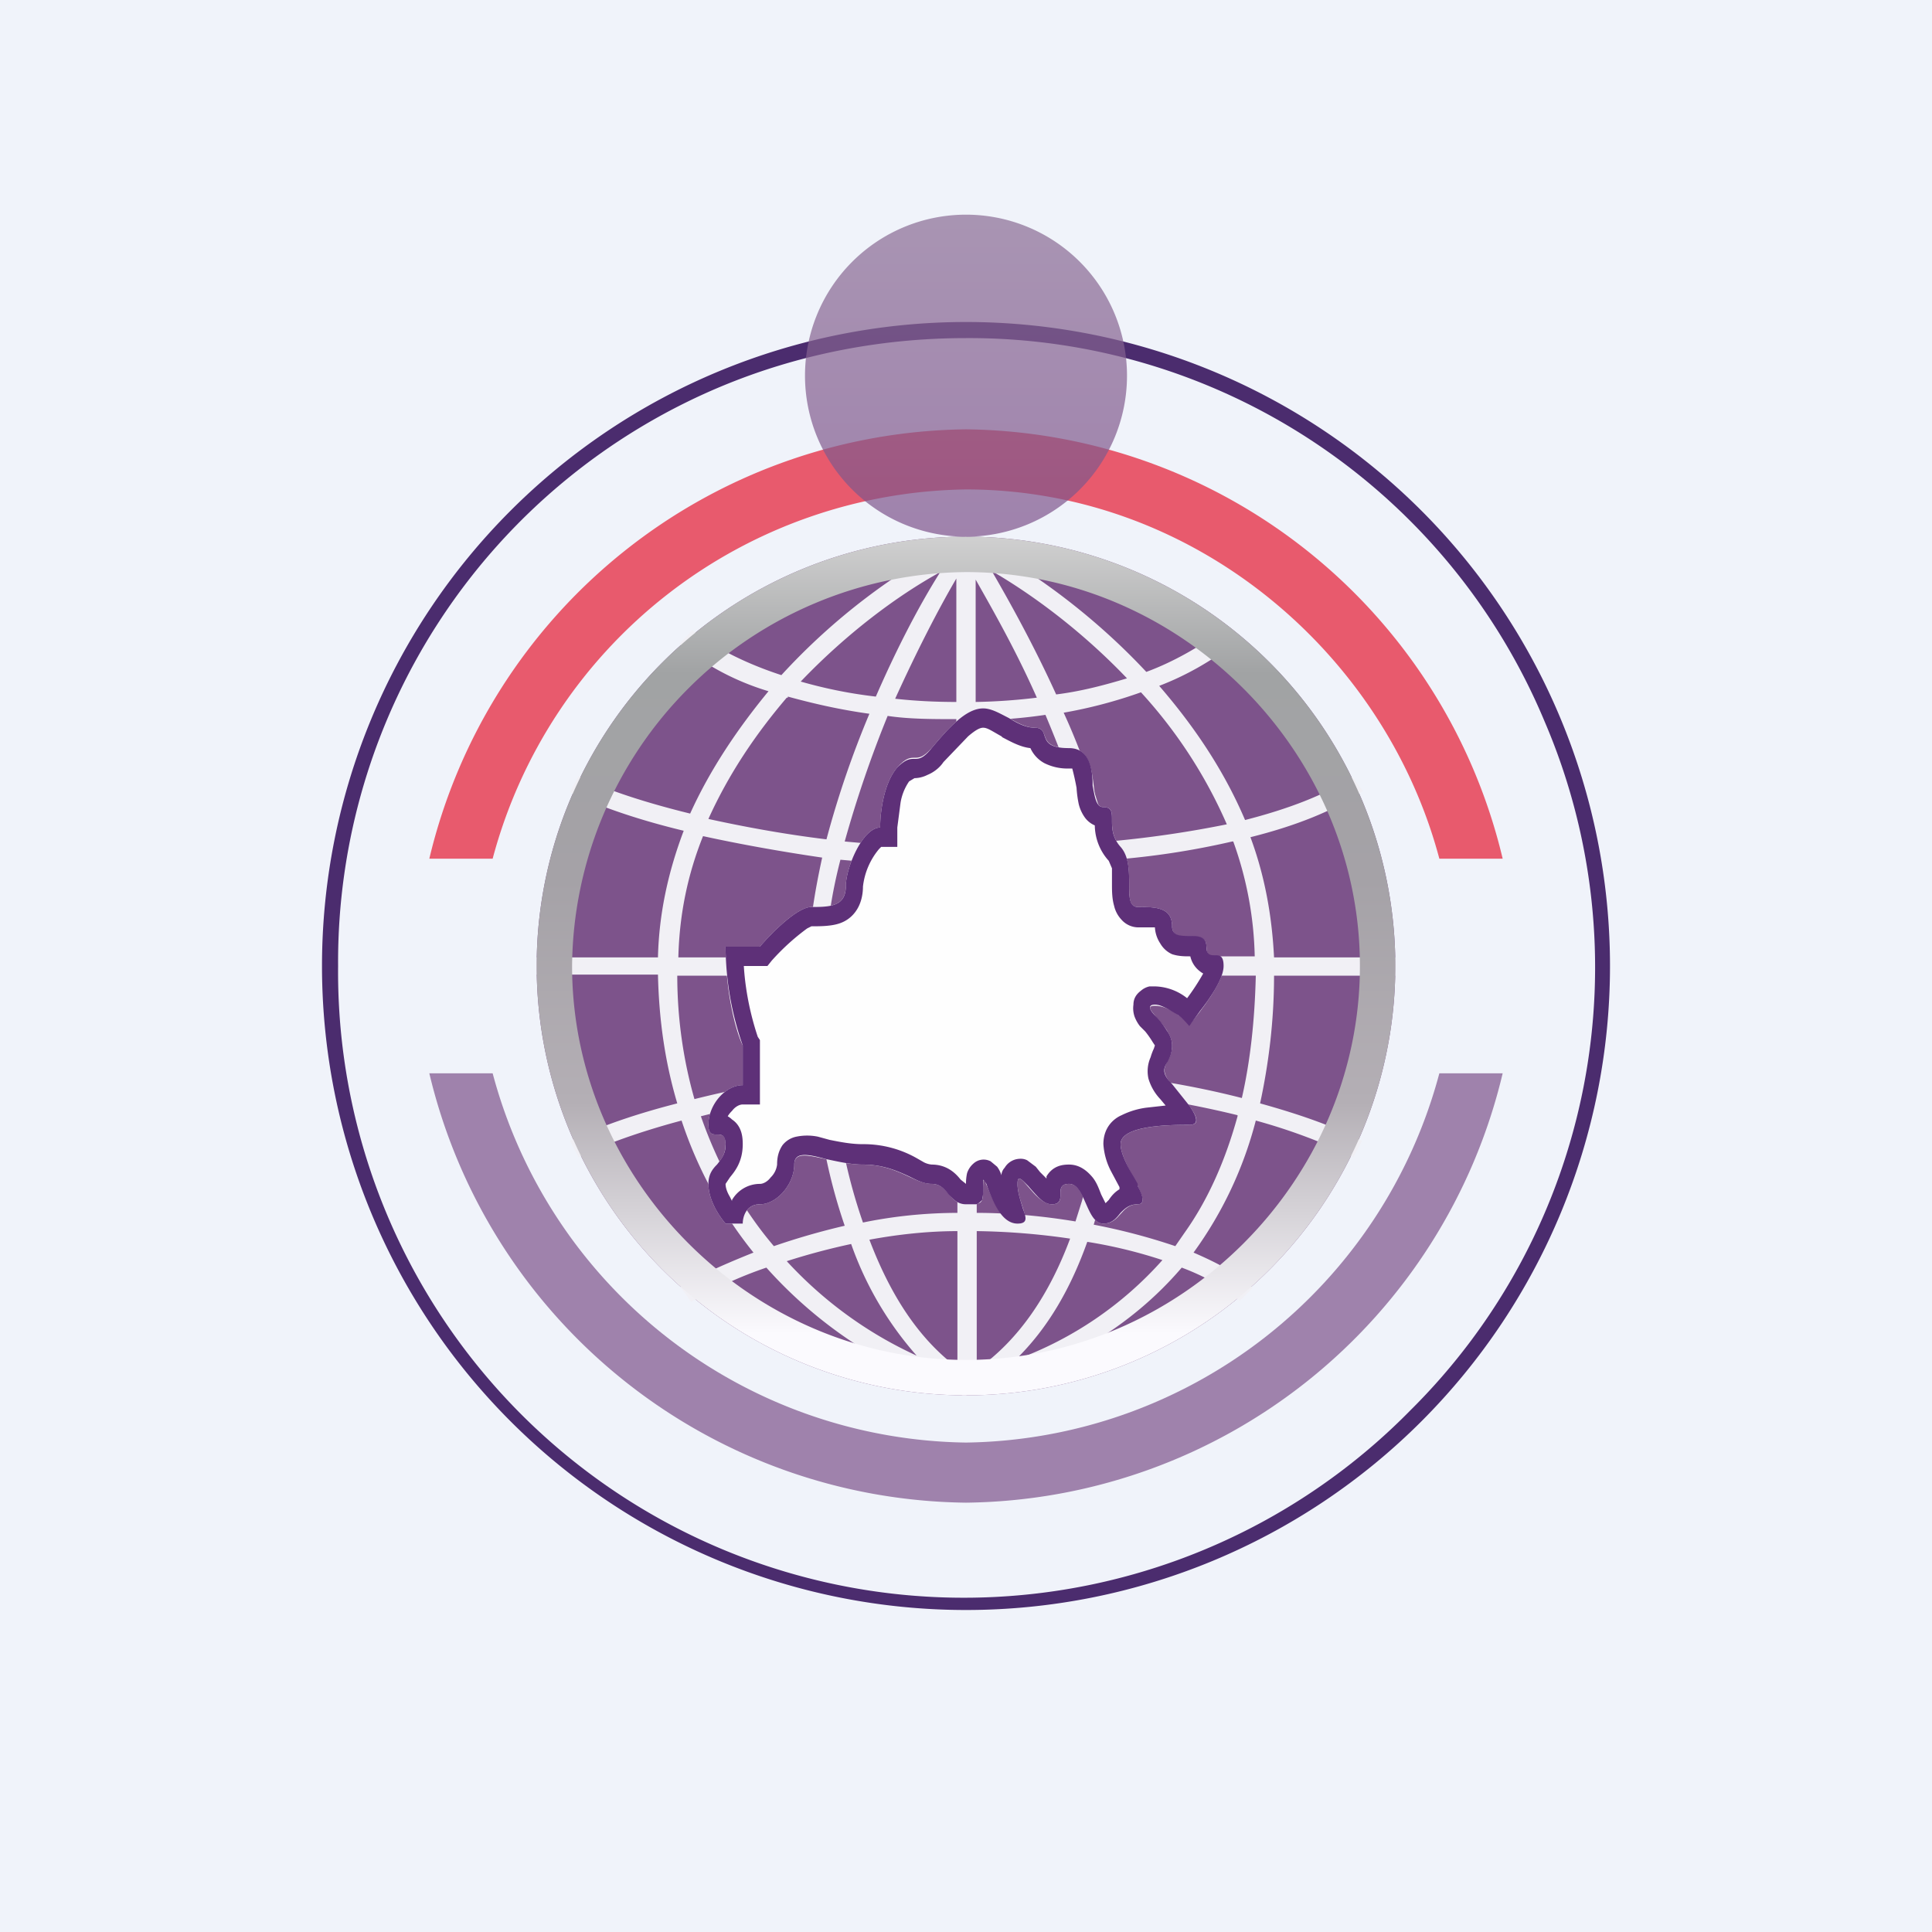 <!-- by TradingView --><svg width="18" height="18" viewBox="0 0 18 18" xmlns="http://www.w3.org/2000/svg"><path fill="#F0F3FA" d="M0 0h18v18H0z"/><path d="M9 3.15a5.81 5.81 0 0 1 5.39 3.57 5.81 5.81 0 0 1-1.25 6.42A5.83 5.83 0 0 1 3.15 9a5.81 5.81 0 0 1 3.57-5.4c.72-.3 1.49-.45 2.28-.45ZM9 3a6 6 0 1 0 0 12A6 6 0 0 0 9 3Z" fill="#4B2C6E"/><path d="M9 13a4 4 0 1 0 0-8 4 4 0 0 0 0 8Z" fill="#7D538B"/><path fill-rule="evenodd" d="m9 5 .04.02c.44.21 1.08.64 1.64 1.24.27-.1.5-.24.7-.38l.1.13c-.2.15-.42.28-.68.38.32.37.6.78.8 1.25.39-.1.74-.23 1-.4l.1.13c-.28.19-.65.33-1.05.43.13.35.2.72.22 1.12H13v.17h-1.13c0 .42-.05.82-.13 1.19.36.1.68.21.95.35l-.08.15a5.36 5.36 0 0 0-.91-.34 3.63 3.63 0 0 1-.58 1.23c.23.1.42.2.55.33l-.12.12c-.12-.11-.3-.22-.54-.31-.47.55-1.13.95-1.99 1.18L9 13h-.03a4.16 4.16 0 0 1-1.83-1.19 3.8 3.8 0 0 0-.7.32l-.1-.14c.14-.09.38-.2.68-.32a3.91 3.91 0 0 1-.67-1.23c-.45.12-.78.25-.96.34l-.08-.15c.2-.1.53-.23 1-.35-.11-.37-.17-.76-.18-1.2H5v-.16h1.13c.01-.42.1-.81.24-1.18-.5-.12-.86-.26-1.06-.36l.08-.15c.19.1.55.23 1.04.35.19-.42.45-.8.73-1.14A2.4 2.4 0 0 1 6.33 6l.12-.13c.12.1.4.28.83.42a5.96 5.96 0 0 1 1.68-1.28L9 5ZM7.34 6.5h-.01c-.29.34-.54.71-.73 1.13.32.07.69.14 1.1.19a8.97 8.97 0 0 1 .4-1.17c-.29-.04-.54-.1-.76-.16Zm.82-.01c-.26-.03-.49-.08-.7-.14.43-.45.9-.8 1.3-1.02-.19.3-.4.7-.6 1.16Zm.11.18a10.77 10.77 0 0 0-.4 1.17c.33.03.68.06 1.04.06V6.7c-.22 0-.44 0-.64-.03Zm.64-.13c-.2 0-.39-.01-.57-.03.2-.44.4-.83.57-1.12v1.15Zm.18.17V7.9c.34 0 .7-.02 1.06-.04-.1-.42-.25-.82-.41-1.2-.2.03-.43.05-.65.05Zm.57-.21a5.4 5.4 0 0 1-.57.04V5.4c.17.3.38.67.57 1.1Zm.25.14c.17.37.31.78.42 1.2a10.05 10.05 0 0 0 1.1-.16 4.44 4.44 0 0 0-.8-1.23 4.4 4.4 0 0 1-.72.19Zm.59-.32c-.2.06-.42.12-.66.15-.2-.44-.42-.84-.6-1.15.38.22.84.56 1.26 1Zm.98 1.52a7.52 7.52 0 0 1-1.11.17c.06.3.1.6.1.9h1.22a3.34 3.34 0 0 0-.2-1.07Zm.22 1.25h-1.22c0 .3-.01.61-.04.93.4.05.78.12 1.13.21.08-.35.12-.73.13-1.14Zm-.17 1.3a9.24 9.24 0 0 0-1.1-.2 6.64 6.64 0 0 1-.24 1.22 5.77 5.77 0 0 1 .76.2l.09-.13c.22-.31.38-.68.49-1.08Zm-.7 1.35a4.47 4.47 0 0 0-.7-.17c-.15.42-.36.8-.67 1.1a3.38 3.38 0 0 0 1.37-.93ZM9.1 12.76c.4-.28.68-.71.87-1.22a6.53 6.53 0 0 0-.87-.07v1.29Zm0-1.46c.3 0 .62.03.92.08l.06-.19c.09-.33.14-.67.18-1.02-.37-.04-.76-.06-1.16-.06v1.19Zm0-1.36c.4 0 .8.02 1.18.06l.03-.91H9.1v.85Zm-.18-.85v.85c-.41 0-.8.03-1.16.07a9.51 9.51 0 0 1-.05-.92H8.9Zm.18-.17h1.21c0-.3-.04-.6-.1-.9-.38.03-.76.05-1.11.05v.85Zm-.18-.85v.85H7.7c0-.29.05-.6.13-.91.34.03.7.06 1.08.06Zm-1.26-.08c-.41-.06-.79-.13-1.11-.2-.14.35-.22.72-.23 1.13h1.21c.01-.3.06-.61.13-.93Zm-.13 1.1H6.31c0 .41.06.8.16 1.15.32-.08.7-.16 1.1-.2a9.68 9.68 0 0 1-.05-.95Zm.08 1.11c-.4.05-.77.12-1.08.2.16.46.39.87.68 1.21a6.67 6.67 0 0 1 .66-.19 5.19 5.19 0 0 1-.26-1.22Zm.32 1.39a6.28 6.28 0 0 0-.6.16c.34.37.75.67 1.21.88a3.14 3.14 0 0 1-.61-1.04Zm1 1.16c-.38-.28-.64-.7-.83-1.2.27-.05.55-.08.82-.08v1.28Zm0-1.45c-.3 0-.6.03-.89.09a5.06 5.06 0 0 1-.26-1.21c.35-.04.74-.07 1.14-.07v1.19Z" fill="#F1F0F5"/><path d="M9 13a4 4 0 1 1 0-8 4 4 0 0 1 0 8Zm0-7.67A3.7 3.7 0 0 0 5.33 9c0 2 1.67 3.67 3.67 3.67S12.67 11 12.67 9 11 5.33 9 5.33Z" fill="url(#adbqhp3r2)"/><path d="M7.08 8.82h-.32c0 .44.1.8.16.92v.37c-.16 0-.32.18-.32.37 0 .18.16 0 .16.18 0 .19-.16.19-.16.37 0 .15.1.3.16.37h.16c0-.06.03-.18.16-.18.16 0 .32-.19.32-.37 0-.19.32 0 .64 0s.48.18.64.18c.16 0 .16.19.32.19s.16 0 .16-.19c0-.18.1.37.32.37.16 0 0-.18 0-.37 0-.18.16.19.32.19s0-.19.16-.19.16.37.32.37.16-.18.32-.18-.16-.37-.16-.56c0-.18.48-.18.64-.18.16 0 0-.19-.16-.37-.16-.19 0-.19 0-.37 0-.19-.32-.37-.16-.37.13 0 .27.12.32.18.1-.12.32-.4.32-.55 0-.18-.16 0-.16-.18 0-.19-.32 0-.32-.19 0-.18-.16-.18-.32-.18s0-.37-.16-.56c-.16-.18 0-.37-.16-.37s0-.55-.32-.55-.16-.19-.32-.19-.32-.18-.48-.18c-.16 0-.32.18-.48.37-.16.18-.16 0-.32.18-.13.15-.16.43-.16.56-.16 0-.32.37-.32.55 0 .19-.16.19-.32.19-.13 0-.37.24-.48.37Z" fill="#FEFEFE"/><path fill-rule="evenodd" d="M7.08 8.82h-.32a2.82 2.82 0 0 0 .16.92v.37c-.16 0-.32.18-.32.37 0 .09.04.09.08.09s.08 0 .08.1c0 .08-.04.13-.08.18-.04.04-.08.09-.08.18 0 .15.1.3.16.37h.16c0-.06.03-.18.16-.18.16 0 .32-.19.32-.37 0-.12.12-.1.3-.05.1.02.22.05.34.05.19 0 .32.06.43.11.08.04.14.07.21.07.08 0 .12.05.16.1.04.04.08.09.16.09h.09c.02 0 .04-.02.05-.03l.01-.01a.48.48 0 0 0 .01-.15c0-.06 0-.04.03 0l.01.03c.05.13.13.34.28.34.1 0 .08-.06.05-.14-.02-.07-.05-.15-.05-.23 0-.08.03-.05.08 0l.02.02a2.62 2.62 0 0 0 .09.1c.04.04.08.07.13.07.08 0 .08-.05.08-.1 0-.04 0-.09.08-.09s.12.1.16.19c.04.09.08.18.16.18s.12-.05.16-.1c.04-.04.08-.08.16-.08.07 0 .05-.08 0-.17v-.02a5.1 5.1 0 0 0-.04-.07c-.06-.1-.12-.22-.12-.3 0-.18.48-.18.64-.18.1 0 .07-.08 0-.18l-.16-.2c-.1-.1-.08-.15-.04-.21.02-.04.04-.08.04-.15 0-.05-.02-.1-.05-.14a.78.78 0 0 0-.09-.12l-.02-.02c-.05-.05-.07-.1 0-.1.04 0 .08.02.12.04l.1.06a.7.7 0 0 1 .1.1l.1-.14c.11-.14.22-.31.22-.42 0-.1-.04-.1-.08-.1s-.08 0-.08-.08c0-.1-.08-.1-.16-.1s-.16 0-.16-.09c0-.18-.16-.18-.32-.18-.08 0-.08-.1-.08-.21 0-.12 0-.26-.08-.35-.08-.09-.08-.18-.08-.25s0-.12-.08-.12c-.07 0-.08-.1-.1-.2 0-.16-.03-.35-.22-.35s-.21-.06-.23-.12c-.01-.03-.02-.07-.09-.07-.08 0-.16-.04-.24-.09-.08-.04-.16-.09-.24-.09-.16 0-.32.18-.48.37-.08.1-.12.1-.16.1-.04 0-.08 0-.16.08-.13.15-.16.43-.16.56-.16 0-.32.37-.32.55 0 .19-.16.19-.32.19-.13 0-.37.24-.48.37Zm3.98.48a2.1 2.1 0 0 0 .15-.23.2.2 0 0 1-.03-.02.24.24 0 0 1-.09-.14h-.01c-.04 0-.1 0-.16-.02a.24.24 0 0 1-.11-.1.3.3 0 0 1-.05-.15h-.16a.21.21 0 0 1-.15-.07.28.28 0 0 1-.07-.13c-.02-.07-.02-.14-.02-.2v-.15l-.03-.07a.5.5 0 0 1-.13-.33.22.22 0 0 1-.09-.07.36.36 0 0 1-.06-.13 1.05 1.05 0 0 1-.02-.15 2.45 2.45 0 0 0-.04-.18h-.03a.48.48 0 0 1-.23-.05.3.3 0 0 1-.13-.14c-.1-.01-.2-.07-.26-.1l-.01-.01c-.09-.05-.13-.08-.17-.08-.03 0-.07.02-.14.08l-.23.24c-.04.06-.1.1-.15.12a.28.28 0 0 1-.12.03l-.05.03a.49.49 0 0 0-.08.2l-.03.23v.18h-.15l-.02.02a.66.66 0 0 0-.15.35c0 .08-.02.16-.06.22a.3.3 0 0 1-.15.12c-.08.03-.19.03-.26.03h-.01l-.04.02a2.13 2.13 0 0 0-.33.3L7.15 9h-.22c.02.32.1.57.13.66l.02.03v.6h-.16c-.03 0-.07.02-.1.06a.24.24 0 0 0-.04.05.2.2 0 0 1 .04.03c.09.06.1.16.1.23 0 .17-.08.26-.12.31l-.04.06c0 .03.01.07.04.12l.02.04v-.01a.3.3 0 0 1 .26-.15c.03 0 .07-.02.1-.06a.2.2 0 0 0 .06-.12c0-.06.01-.12.05-.18a.22.22 0 0 1 .13-.08.5.5 0 0 1 .2 0l.11.03c.1.02.2.04.31.04a1 1 0 0 1 .5.13l.07.04a.2.2 0 0 0 .07.02c.15 0 .23.09.27.14l.05.04a.44.44 0 0 1 .01-.1.2.2 0 0 1 .06-.09.14.14 0 0 1 .16-.02l.06.05a.26.26 0 0 1 .04.08c0-.02.01-.05.03-.07a.17.17 0 0 1 .11-.08c.05-.01.08 0 .1.01l.08.06.04.05.06.06v-.02c.06-.1.15-.11.21-.11.1 0 .17.06.22.12.04.05.06.11.08.16l.04.08.03-.03c.02-.03.05-.07.1-.1v-.02l-.08-.15a.63.63 0 0 1-.07-.25c0-.16.1-.24.17-.27a.73.73 0 0 1 .23-.07l.18-.02-.05-.06a.47.47 0 0 1-.11-.19.32.32 0 0 1 .02-.2.54.54 0 0 1 .03-.08l.01-.03-.02-.03a.88.88 0 0 0-.07-.1l-.05-.05a.34.34 0 0 1-.05-.09.24.24 0 0 1-.01-.11c0-.06.03-.1.07-.13a.18.18 0 0 1 .08-.04h.05a.5.5 0 0 1 .3.11Zm-.77 1.92h-.01Z" fill="#5E3078"/><path d="M13.41 10A4.63 4.63 0 0 1 9 13.44 4.63 4.63 0 0 1 4.59 10H4a5.2 5.2 0 0 0 5 4 5.2 5.2 0 0 0 5-4h-.59Z" fill="#7D538B" fill-opacity=".7"/><path d="M4.59 8A4.63 4.63 0 0 1 9 4.56c2.12 0 3.9 1.52 4.41 3.44H14a5.2 5.2 0 0 0-5-4 5.2 5.2 0 0 0-5 4h.59Z" fill="#E51A31" fill-opacity=".7"/><path opacity=".7" d="M10.5 3.5a1.5 1.5 0 1 1-3 0 1.5 1.5 0 0 1 3 0Z" fill="url(#bdbqhp3r2)"/><defs><linearGradient id="adbqhp3r2" x1="8.43" y1="4.43" x2="8.43" y2="12.43" gradientUnits="userSpaceOnUse"><stop stop-color="#E5E4E4"/><stop offset=".23" stop-color="#A1A3A4"/><stop offset=".47" stop-color="#A5A2A7"/><stop offset=".73" stop-color="#B4AFB5"/><stop offset="1" stop-color="#FBFAFE"/></linearGradient><linearGradient id="bdbqhp3r2" x1="9.5" y1="2" x2="9.5" y2="5" gradientUnits="userSpaceOnUse"><stop stop-color="#8A6D94"/><stop offset="1" stop-color="#7D538B"/></linearGradient></defs></svg>